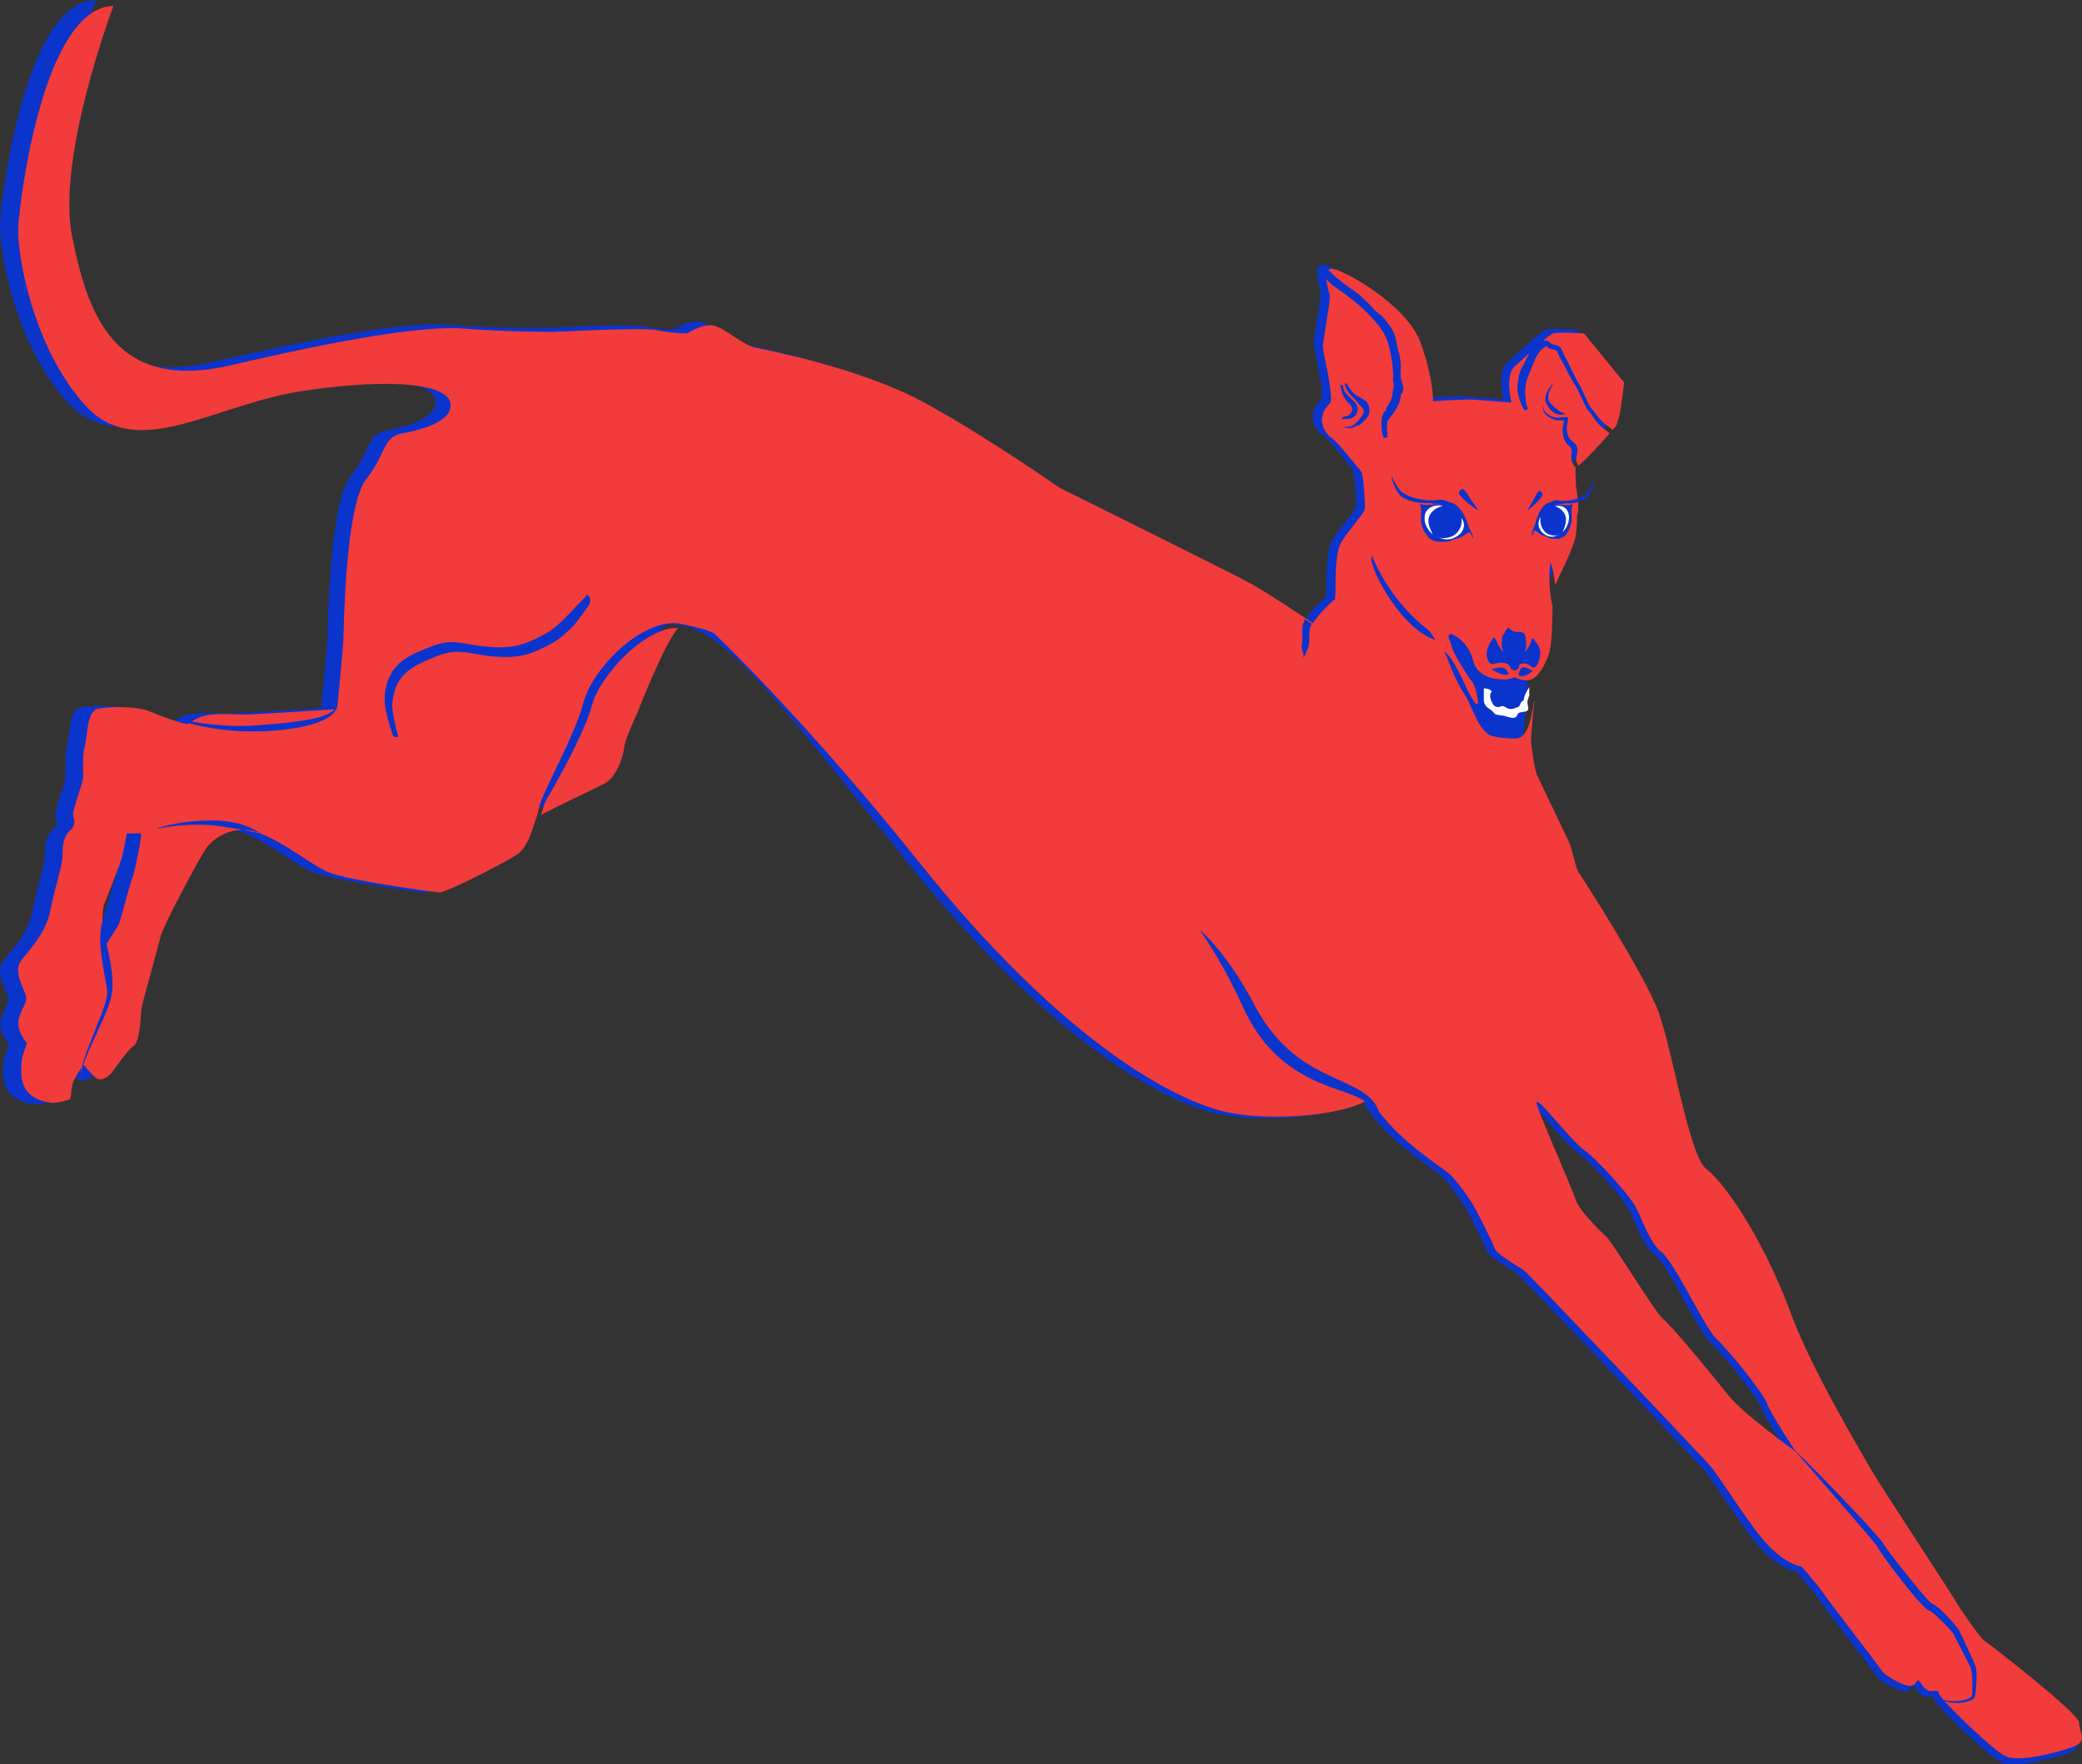 <svg xmlns="http://www.w3.org/2000/svg" id="Layer_2" data-name="Layer 2" viewBox="0 0 609.1 516.12"><rect x="0" y="0" width="609.1" height="516.12" fill="#333333" stroke="none"/><defs><style> .cls-1 { fill: #0a34cc; } .cls-1, .cls-2, .cls-3 { stroke-width: 0px; } .cls-2 { fill: #fff; } .cls-3 { fill: #f23b3b; } </style></defs><g id="Layer_8" data-name="Layer 8"><g><g><path class="cls-1" d="m607.11,505.67c.16-2.65-26.53-23.25-27.94-24.19-1.4-.94-7.96-10.61-8.9-12.33-.94-1.72-22.47-34.49-24.19-37.61-1.72-3.12-17.79-29.65-24.04-46.82-6.24-17.17-17.64-36.83-25.13-42.45-4.84-4.84-9.83-35.43-13.73-46.04-3.9-10.61-22.63-39.95-23.49-40.97-.86-1.01-1.72-6.48-2.89-9.05-1.17-2.58-8.58-17.87-9.36-19.59-.78-1.72-1.79-8.9-1.79-10.46s1.48-18.49,1.64-19.67c.16-1.17,2.34-4.37,3.28-5.93.94-1.56,1.25-16.7,1.48-18.18.23-1.48,4.53-8.97,6.4-14.9,1.87-5.93-.47-21.93.55-21.77,1.01.16,11-10.85,11.94-12.41.94-1.56,2.11-12.41,2.11-12.41l-11.78-14.44s-7.34-.55-9.13,0c-1.79.55-7.96,6.87-11.16,9.6-3.2,2.73-1.09,10.77-1.09,10.77,0,0-9.13-.7-11.39-.86-2.26-.16-11.71.47-11.71.47,0,0,.23-6.56-3.75-17.48-3.98-10.93-23.1-21.62-26.14-21.54-3.04.08-.86,6.4-.55,7.8.31,1.4-2.03,13.58-2.03,15.14s2.89,12.72,2.34,16.39c-5.23,4.92-1.33,9.52.39,10.61,1.72,1.09,7.49,8.66,8.43,9.6.94.94,1.25,9.75,1.25,11s-3.98,5.38-6.79,9.68c-2.81,4.29-1.4,17.17-2.18,17.32-.78.16-5.38,5.07-6.32,6.87-2.18-1.48-13.42-9.05-19.51-12.33-6.09-3.28-55.25-27.62-55.25-27.62,0,0-20.6-14.51-39.33-24.82-18.73-10.3-45.89-15.45-50.1-16.39-4.21-.94-9.36-6.09-12.64-6.56-3.28-.47-7.49,2.34-7.49,2.34,0,0-4.68,0-8.9-.94-4.21-.94-28.56.47-30.43.47s-14.51,0-26.22-.94c-11.71-.94-34.65,2.81-68.83,10.77-34.18,7.96-42.14-14.51-46.82-37.93C11.23,44.48,28.08,0,28.08,0,7.33.47.46,57.43.03,65.08c-.43,7.65,4.18,35.27,19.63,52.44,15.45,17.17,37.93-.31,64.77-4.21,26.84-3.9,42.14-1.72,42.92,3.75.78,5.46-8.74,7.8-14.36,8.9-5.62,1.09-4.37,5.62-10.46,13.42-6.09,7.8-6.55,42.76-6.71,46.98-.16,4.21-1.87,20.76-1.87,20.76,0,0-21.54,1.4-25.75,1.56-4.21.16-7.65-.47-12.02.16-4.37.62-5.31,2.65-6.4,2.65s-6.71-1.87-10.77-3.59c-4.06-1.72-11.71-1.56-15.3-.94-3.59.62-3.12,7.8-4.06,11.08-.94,3.28-.16,8.27-.62,10.14-.47,1.87-1.72,5.31-2.5,8.12-.78,2.81.16,2.5,0,4.37-.16,1.87-1.4,1.87-2.34,3.59-.94,1.72-1.09,3.59-1.09,6.24s-2.18,8.74-3.59,15.92c-1.4,7.18-6.55,11.86-8.74,14.98-2.18,3.12,1.09,8.27,1.56,10.14.47,1.87-1.09,3.28-2.03,6.55-.94,3.28,1.56,6.56,2.18,7.18s-2.18,3.28-1.4,10.3c.78,7.02,8.27,7.34,9.05,7.49.78.16,4.06-.62,4.95-.94.9-.31.2-3.28,1.45-5.77,1.25-2.5,2.81-4.53,2.81-4.53,0,0,1.87,2.34,3.43,3.75,1.56,1.4,3.59,0,4.68-1.25,1.09-1.25,4.53-6.56,6.56-7.96,2.03-1.4,2.03-8.27,2.34-10.77.31-2.5,4.99-18.42,5.62-21.38.62-2.97,10.93-22.16,13.11-25.58,2.18-3.42,8.43-7.97,16.08-5.01,7.65,2.97,14.51,8.9,19.98,11.39,5.46,2.5,31.21,5.93,32.93,6.09,1.72.16,18.73-8.43,22.79-11.08,4.06-2.65,5.31-10.46,5.93-11.08.62-.62,16.08-7.96,19.82-9.83,3.75-1.87,5.62-8.12,5.93-10.77.31-2.65,3.75-9.83,4.06-10.61.31-.78,8.74-22.47,12.49-25.13,15.14-.62,27.94,16.54,70.23,69.45,42.3,52.91,74.29,69.3,88.49,73.2,14.2,3.9,38.24,1.4,44.48-3.59,6.09,11.08,20.13,19.67,22.94,22.01,2.81,2.34,6.87,8.43,8.12,10.77,1.25,2.34,5.15,9.99,5.62,11.55.47,1.56,7.18,5.46,8.43,6.24,1.25.78,52.13,54.47,54.94,57.59,2.81,3.12,12.17,18.57,17.64,24.04,5.46,5.46,9.36,5.77,9.36,5.77,0,0,4.37,4.84,6.4,7.8,2.03,2.97,16.23,21.23,17.17,22.79.94,1.56,5.77,4.21,7.96,4.53,2.18.31,2.18-1.56,2.81-1.56s1.09,1.87,2.65,2.81c1.56.94,3.43-.47,3.43.94s15.76,16.7,19.67,18.57c3.9,1.87,14.67-.94,19.67-2.65,4.99-1.72,1.87-4.53,2.03-7.18ZM33.7,256.82c-.7,1.64-3.51,12.64-3.98,13.58-.47.94-4.21,6.79-4.21,6.79,0,0-1.4-9.36,0-12.88,1.4-3.51,4.54-11.47,5.08-13.34.54-1.87,1.47-7.26,1.47-7.26h4.21c.23.7-1.87,11.47-2.58,13.11Zm470.09,152.4c-4.45-5.62-16.62-20.37-19.2-22.47-2.58-2.11-14.75-22.47-16.86-24.35s-7.96-7.73-8.9-10.77c-.94-3.04-10.53-24.58-11.47-28.09-1.11-4.16,9.6,10.3,13.81,13.34,4.21,3.04,12.64,12.64,14.75,15.92,2.11,3.28,4.45,11.47,8.19,14.28,3.75,2.81,12.64,22.24,16.15,25.52,3.51,3.28,13.81,15.92,14.98,19.2,1.17,3.28,8.43,14.05,8.43,14.05,0,0-15.45-11-19.9-16.62Z"></path><path class="cls-3" d="m608.28,503.98c.16-2.64-26.35-23.1-27.75-24.03-1.4-.93-7.91-10.54-8.84-12.25-.93-1.71-22.32-34.26-24.03-37.36-1.71-3.1-17.67-29.45-23.87-46.5-6.2-17.05-17.52-36.58-24.96-42.16-4.81-4.81-9.77-35.19-13.64-45.73-3.88-10.54-22.48-39.68-23.33-40.69-.85-1.01-1.71-6.43-2.87-8.99-1.16-2.56-8.53-17.75-9.3-19.45-.77-1.71-1.78-8.84-1.78-10.39,0-.88.46-6.77,1.04-11.85-.74,2.73-1.16,11.36-5.54,11.46-1.36.03-5.17-.2-6.24-.61-4.19-.36-6.33-8.43-8.44-11.86-1.62-2.49-3.03-5.17-4.09-7.94-.64-1.58-1.25-3.36-2.09-4.84l.12-.11c1.9,1.55,2.97,3.81,4.13,5.89,1.61,3.12,2.8,6.46,4.9,9.29l.75-.03s-.45-5.65-2.38-7.14c0,0-5.17-7.75-5.47-9.98-.15-1.11-1.71-2.98-.11-3.28,0,0,4.95,1.68,6.56,7.99,1.25,4.89,6.8,5.4,9.18,5.34,1.49-.04,2.88-.62,2.88-.62,0,0,2.14,1.21,4.29.8,2.73-.52,4.7-4.83,5.6-7.24l.34-1c.74-3.66.83-9.34.86-13.31-.43-1.77-.66-3.57-.81-5.38-.17-2.5-.21-4.99.24-7.48.75,2.16,1.11,4.38,1.33,6.63,1.33-2.92,4.22-8.43,5.67-13.01.58-1.82.75-4.6.75-7.57,0,0,0,0,0,0,.98-1.21-.29-8.16-.29-8.16-.15-2.73-.26-4.88-.1-5.62-1.28-1.27-1.52-2.88-1.19-4.52.05-.33.04-.59,0-.78-.08-.38-.45-.77-.76-1.04-2.13-1.86-2.2-4.93-1.43-7.48l-2.18-.03c-1.83-.41-4.18-1.64-4-3.82.02-.09.15-.11.16,0-.02,1.98,2.52,2.88,3.82,3.07,0,0,2.87-.21,2.87-.21.35-.03.61.34.48.66-.35,1.3-.5,2.75-.24,4.02.17.84.53,1.56,1.11,2.13.13.1.31.25.43.35.25.2.51.4.73.66,1.68,1.84-.22,3.61.52,5.53.11.32.25.62.41.91,1.69-1.2,6.42-6.25,9.23-9.48-.06-.05-.12-.11-.19-.16h-.02c-.28-.26-.56-.48-.85-.7-.09-.07-.19-.14-.28-.21-.53-.4-1.07-.81-1.57-1.33l-.05-.05c-.26-.27-.53-.54-.79-.84-.25-.28-.5-.61-.78-1.03-.06-.09-.12-.17-.17-.26-.17-.26-.36-.53-.54-.79-.18-.24-.37-.47-.57-.72-.08-.09-.16-.19-.24-.29l-.06-.07c-.26-.32-.53-.65-.75-1.04-.24-.4-.43-.82-.61-1.22l-.07-.16c-.16-.37-.32-.72-.49-1.07-.19-.38-.39-.78-.6-1.22l-.59-1.24c-.17-.38-.36-.78-.61-1.19-.15-.25-.3-.49-.47-.75-.29-.45-.58-.91-.84-1.4l-1.18-2.19-.34-.65-.24-.48c-.17-.36-.35-.7-.55-1.08-.19-.37-.37-.68-.58-1.02-.24-.4-.44-.75-.61-1.09-.13-.26-.22-.5-.31-.74-.05-.14-.11-.27-.16-.4-.15-.36-.31-.64-.47-.78-.08-.08-.14-.12-.25-.17-.1-.04-.23-.08-.4-.12-.09-.02-.2-.04-.3-.06-.26-.05-.56-.1-.9-.23-.24-.09-.51-.25-.69-.4-.13-.11-.24-.21-.34-.3-.04-.04-.07-.07-.11-.1-.05-.05-.1-.09-.14-.13,0,.16-.08.32-.26.42-.85.51-1.53,1.24-2.06,2.07-1.01,1.57-1.57,3.35-2.25,5.07-.41,1.04-.87,2.07-1.16,3.16,0,0,0,.02,0,.02,0,.08,0,.15-.01.23,0,.12-.04.22-.11.31-.14.8-.16,1.61-.22,2.42.28,1.5.02,3.15.79,4.52.14.25-.08.49-.3.49-.07.14-.25.21-.4.17-.01.03-.03.05-.05.06-.14.06-.4-.29-.59-.61-.26-.43-.56-1.11-.84-1.91l-.05-.14c-.12-.35-.28-.8-.39-1.25-.14-.53-.26-1.1-.34-1.71-.03-.25-.07-.63-.07-1.01v-.53s.06-.52.06-.52c.03-.36.09-.72.14-1.01.03-.2.06-.35.08-.49.02-.11.04-.23.06-.34.01-.06.02-.12.03-.18.02-.15.07-.34.12-.56l.02-.07c.05-.26.14-.57.25-.89.13-.36.29-.73.48-1.08l.59-1.12c.23-.43.45-.86.67-1.32.09-.18.17-.36.26-.55.14-.31.29-.62.47-.95.05-.09.1-.19.16-.29-.04-.02-.07-.03-.1-.06-1.46,1.37-2.87,2.69-3.94,3.61-3.18,2.71-1.09,10.7-1.09,10.7,0,0-9.07-.7-11.32-.85s-11.63.47-11.63.47c0,0,.23-6.51-3.72-17.36-3.95-10.85-22.94-21.47-25.96-21.39-.4.01-.71.13-.94.33.05.05.1.11.15.16l.14.15c.45.48.95,1,1.58,1.52.21.18.44.35.67.54.4.32.81.64,1.22,1,.5.44,1.06.84,1.65,1.26.11.08.23.16.34.25l2.14,1.54c.11.08.22.16.32.23.25.18.51.36.77.57.38.31.72.63,1.04.94.08.08.15.15.23.23.25.25.49.49.74.71.35.32.68.64,1,.97.35.36.67.72.95,1.04.28.32.58.66.94.98.32.29.66.56.96.79l.5.38c.12.09.34.27.52.46.64.63,1.15,1.33,1.64,2.01l.02.03c.08.11.17.23.26.35.17.23.34.46.49.68.22.33.5.75.69,1.17.18.42.33.81.48,1.2.13.36.24.76.34,1.25.08.35.14.7.21,1.04.09.46.17.89.27,1.31.09.37.18.74.27,1.1.1.38.2.76.29,1.15.2.92.31,1.66.34,2.34.04.66,0,1.29-.02,1.85,0,.12-.01.24-.02.36-.02.39-.02.69-.01.95,0,.15.01.3.03.43v.11s.01,0,.01,0c0,.02,0,.04,0,.06,0,.01,0,.03,0,.04,0,.04,0,.08,0,.12,0,.03,0,.05,0,.08,0,.16.03.27.06.37.03.12.07.25.12.41.03.09.06.19.09.28.06.19.12.39.18.6.15.56.31,1.22.3,1.94,0,.28-.05.7-.3,1.12h0s-.4.24-.4.24c-.02.43-.06.85-.13,1.26-.05.34-.15.84-.31,1.24-.23.61-.47,1.02-.65,1.33-.04.08-.08.14-.12.21-.03.06-.07.11-.1.17-.06.1-.11.19-.16.3-.09.18-.18.34-.28.49l-.5.76s-.01.02-.02.03c-.01.02-.03.04-.07.12-.02.04-.05.07-.07.1-.03.04-.04.05-.05.06l-.24.29-.29.35c-.18.22-.34.43-.53.69l-.07.09c-.1.13-.13.18-.15.19l-.05.11s-.04.1-.06.16c-.09.24-.13.48-.16.67-.06.43-.05.83-.04,1.25v.08c.02.5.05.94.07,1.32.02.27.03.51.04.71.02.56-.01.78-.14.81,0,0-.02,0-.03,0-.05,0-.11-.04-.17-.11-.24.21-.63.23-.8-.13-.57-1.19-.52-2.55-.58-3.84-.05-1.17.09-2.44.81-3.4.22-.3.48-.57.75-.84-.19-.06-.32-.25-.17-.45.83-1.1,1.54-2.17,1.77-3.56.07-.41.09-.82.16-1.22.08-.47.22-.94.27-1.42.09-.81-.27-1.58-.23-2.4,0-.09.04-.16.09-.21-.06-3.33-.54-6.68-1.44-9.88-.92-3.27-3.01-5.74-5.29-8.18-2.27-2.43-4.84-4.49-7.5-6.49-1.9-1.43-3.97-2.43-5.38-4.36.14,1.86.85,4.05,1.02,4.81.31,1.4-2.02,13.49-2.02,15.04s2.87,12.63,2.33,16.28c-5.19,4.88-1.32,9.46.39,10.54,1.71,1.09,7.44,8.6,8.37,9.53.93.93,1.24,9.69,1.24,10.93s-3.95,5.35-6.74,9.61c-2.79,4.26-1.4,17.05-2.17,17.21s-5.35,5.04-6.28,6.82c-2.17-1.47-13.33-8.99-19.38-12.25-6.05-3.26-54.87-27.44-54.87-27.44,0,0-20.46-14.42-39.06-24.65-18.6-10.23-45.57-15.35-49.76-16.28-4.19-.93-9.3-6.05-12.56-6.51-3.26-.46-7.44,2.33-7.44,2.33,0,0-4.65,0-8.84-.93-4.19-.93-28.37.47-30.23.47s-14.42,0-26.04-.93c-11.63-.93-34.41,2.79-68.36,10.7-33.95,7.91-41.85-14.42-46.5-37.67C16.45,45.92,33.19,1.74,33.19,1.74,12.57,2.2,5.75,58.78,5.32,66.38c-.43,7.6,4.15,35.03,19.5,52.08,15.35,17.05,37.67-.31,64.33-4.19,26.66-3.88,41.85-1.71,42.63,3.72.78,5.43-8.68,7.75-14.26,8.84-5.58,1.09-4.34,5.58-10.39,13.33-6.05,7.75-6.51,42.47-6.67,46.66-.13,3.39-1.27,14.81-1.7,19.03,0,0,0,0,0,0,0,.22-.03.44-.07.65-.06.59-.17.94-.32.95-2.65,5.52-18.41,6.52-23.19,6.49-6.54.19-13.11-.61-19.44-2.26-.13-.03-.25-.07-.38-.1-.23.13-.43.2-.64.2-1.09,0-6.67-1.86-10.7-3.57-4.03-1.71-11.63-1.55-15.19-.93-3.57.62-3.1,7.75-4.03,11.01-.93,3.26-.16,8.22-.62,10.08-.47,1.86-1.71,5.27-2.48,8.06-.78,2.79.16,2.48,0,4.34-.16,1.86-1.4,1.86-2.33,3.57-.93,1.71-1.09,3.57-1.09,6.2s-2.17,8.68-3.57,15.81c-1.4,7.13-6.51,11.78-8.68,14.88-2.17,3.1,1.09,8.22,1.55,10.08.47,1.86-1.09,3.26-2.02,6.51-.93,3.26,1.55,6.51,2.17,7.13s-2.17,3.26-1.4,10.23c.78,6.98,8.22,7.29,8.99,7.44.78.16,4.03-.62,4.92-.93.89-.31.2-3.26,1.44-5.74.77-1.55,1.67-2.92,2.23-3.73.75-2.97,1.95-5.84,3.04-8.69,1.4-3.71,3.59-8.37,4.36-12.21.23-1.38-.18-2.75-.37-4.13-.33-1.87-.69-3.77-.99-5.68-.5-3.37-.95-6.9-.36-10.31.08-.49.21-.98.38-1.45,0,0,0,0,0,0-.04-2.11.1-4.2.61-5.49,1.4-3.49,4.51-11.39,5.05-13.25.53-1.86,1.46-7.21,1.46-7.21h4.19c.23.7-1.86,11.39-2.56,13.02s-3.49,12.56-3.95,13.49c-.35.69-2.5,4.09-3.57,5.78.94,4.57,2.06,9.21,1.61,13.92-.35,2.99-1.64,5.78-2.81,8.49-1.57,3.56-3.28,7.04-4.76,10.64-.36.87-.7,1.75-1.01,2.63.14-.2.23-.31.23-.31,0,0,1.86,2.33,3.41,3.72,1.55,1.4,3.57,0,4.65-1.24,1.09-1.24,4.5-6.51,6.51-7.91,2.02-1.4,2.02-8.22,2.33-10.7.31-2.48,4.96-18.29,5.58-21.24.62-2.95,10.85-22.01,13.02-25.41,1.69-2.65,5.84-5.98,11.18-5.92-2.08-.4-4.19-.67-6.28-1l-1.85-.25-1.86-.16c-2.5-.13-5-.11-7.5.06-2.51.15-5,.49-7.47,1.01l-.04-.16c4.85-1.53,9.97-2.19,15.06-2.22,5.11-.14,10.43.76,14.77,3.6,0,0-.02.04-.03.08,7.6,2.95,14.42,8.84,19.84,11.32,5.43,2.48,31,5.89,32.71,6.05,1.7.15,18.6-8.37,22.63-11.01,4.03-2.64,5.27-10.39,5.89-11.01.52-1.69.68-3.32,1.36-4.95,3.38-7.94,7.93-16.15,10.93-24.22.6-1.6,1.11-3.3,1.56-4.95.53-1.79,1.34-3.49,2.27-5.1,4.35-7.33,12.12-14.88,20.49-17.13,1.79-.44,3.72-.58,5.56-.23,1.74.36,3.47.73,5.19,1.19,1.29.35,2.58.71,3.8,1.24.39.19.87.35,1.11.72-.21-.24,26.28,24.9,59.49,66.45,42.01,52.55,73.79,68.83,87.89,72.7,13.18,3.62,34.88,1.69,42.73-2.62-.13-.09-.27-.17-.41-.25-2.84-1.67-6.11-2.58-9.23-3.75-10.52-3.63-18.58-9.67-24.05-19.51-1.67-2.99-2.97-6.17-4.51-9.21-2.97-6.08-6.46-11.88-10.2-17.53,6.85,6.49,12.1,14.52,16.42,22.87.3.54.92,1.61,1.24,2.13,3.37,5.58,7.88,10.47,13.39,13.99,4.21,2.76,8.89,4.6,13.43,6.81,2.07,1,3.93,2.12,5.37,3.51,0,0,0,0,0,0,0,0,0,0,0,0,1.14,1.1,2.01,2.37,2.51,3.87,6.75,9.1,17.82,15.93,20.28,17.98,2.79,2.33,6.82,8.37,8.06,10.7,1.24,2.33,5.12,9.92,5.58,11.47.46,1.55,7.13,5.43,8.37,6.2,1.24.78,51.77,54.1,54.56,57.2,2.79,3.1,12.09,18.45,17.52,23.87s9.3,5.74,9.3,5.74c0,0,4.34,4.81,6.36,7.75,2.02,2.95,16.12,21.08,17.05,22.63.93,1.55,5.74,4.19,7.91,4.5,2.17.31,2.17-1.55,2.79-1.55s1.09,1.86,2.64,2.79c1.55.93,3.41-.46,3.41.93s15.66,16.59,19.53,18.45c3.88,1.86,14.57-.93,19.53-2.64,4.96-1.71,1.86-4.5,2.02-7.13ZM452.08,116.54c.15-1.61,1.05-2.97,2.08-4.15.05-.06.15.01.1.08-.79,1.43-1.96,3.72-.88,5.21.54.75,1.3,1.32,1.98,1.93.73.6,1.44,1.14,2.41,1.35.06,0,.08.1.02.13-.48.28-1.1.3-1.64.2-1.68-.29-2.9-1.6-3.65-3.04-.3-.51-.44-1.12-.41-1.7Zm-279.89,60.64c-1.71,2.3-3.17,4.55-4.69,6.13-1.93,1.94-3.62,3.48-5.62,4.64-2.65,1.47-5.53,2.94-8.66,3.69-3.16.78-6.47.56-9.39.37-1.87-.2-3.46-.48-4.86-.73-4.04-.72-6.95-1.24-12.28,1.14-7.09,2.74-11.08,5.61-11.89,12.92-.16,1.73.16,3.48.53,5.26.34,1.67.77,3.36,1.18,4.98l-.07.02c-.67.24-1.41-.11-1.63-.79-.16-.56-.34-1.13-.51-1.69-.99-3.23-2.01-6.57-1.73-10,.92-7.54,4.85-10.51,11.34-13.08.34-.13.69-.27,1.03-.41,1.57-.64,3.2-1.29,4.91-1.59,2.64-.46,5.27.02,7.82.48,1.28.23,2.6.47,3.9.59,3.08.28,6.65.51,10.03-.33,2-.49,4.33-1.44,6.93-2.83,2.14-1.02,4.17-2.54,6.39-4.77,1.58-1.6,3.15-3.25,4.67-4.84.76-.8,1.52-1.59,2.28-2.39.93.82,1.07,2.21.33,3.2Zm210.95,7.02c-.15.97-.09,1.95-.12,2.9-.02.48-.02.95-.1,1.4-.04.23-.06.46-.13.68-.07.22-.13.44-.21.65-.34.84-.68,1.7-1.25,2.43-.03.04-.14-.02-.11-.06.52-.75-.64-2.46-.41-3.29.06-.21.09-.42.13-.63.04-.21.03-.43.05-.64.03-.43,0-.87,0-1.33,0-.92-.08-1.94.06-3,.03-.21.07-.42.11-.63.19-.51.39-1.01.6-1.52.2.16,1.79,1.15,1.99,1.31-.27.55-.52,1.12-.61,1.74Zm9.21-61.74l-.31-.02.3-.06c.12-.02.24-.04.36-.06-.05-.16,0-.34.22-.38.55-.1,1.21-.22,1.77-.47,0-.08.02-.17.11-.24.66-.56.99-1.28.65-2.12-.32-.77-.97-1.25-1.51-1.85-1.09-1.23-1.43-2.73-1.8-4.29-.08-.34.33-.51.54-.34v-.02s.08-.02.08-.02c.06.19.11.4.16.6.05.2.1.4.16.59.21.62.51,1.13.91,1.56.35.41.76.78,1.15,1.13.66.6,1.35,1.23,1.78,2.04h0c.66,1.52.12,3.06-1.31,3.76-.51.23-1.04.29-1.58.29-.25,0-.49-.02-.74-.03-.06.01-.13.02-.19.04-.11.02-.21-.01-.28-.07-.16-.01-.32-.03-.47-.04Zm7.96-.84c-.18.38-.48.7-.76,1.01-.62.68-1.33,1.44-2.15,1.87-.15.08-.28.04-.38-.05-.79.6-1.4.82-2.08.82-.53,0-1.1-.13-1.84-.32l-.27-.07h.28c.21-.02.42-.02.63-.02.47,0,.95,0,1.4-.12.45-.11.84-.4,1.16-.66,1.33-1.15,2.74-2.93,2.71-3.81-.07-.44-.35-.9-.88-1.44-.45-.39-.82-.86-1.17-1.32-.24-.31-.49-.64-.77-.93-.11-.11-.23-.23-.35-.34-.85-.82-1.73-1.67-2.08-2.84-.07-.19-.12-.38-.18-.57-.04-.07-.09-.14-.13-.21-.23-.36.34-.69.57-.33.73,1.16,1.38,2.35,2.53,3.16.93.65,2.01,1.05,2.9,1.76.89.71,1.24,1.74,1.2,2.86-.02.54-.12,1.08-.35,1.56Zm19.46,65.55c-10.79-3.75-19.85-22.71-18.45-24.38.02-.03.01-.07.05-.08.04,0,.07.01.08.05.92,2.36,5.9,13.5,16.08,21.26,1.02.78,1.6,2,2.33,3.07.04.06-.04.14-.09.09Zm85.88,221.01c-4.42-5.58-16.51-20.23-19.07-22.32-2.56-2.09-14.65-22.32-16.74-24.18-2.09-1.86-7.91-7.67-8.84-10.7-.93-3.02-10.46-24.41-11.39-27.9-1.1-4.13,9.53,10.23,13.72,13.25,4.19,3.02,12.56,12.56,14.65,15.81,2.09,3.26,4.42,11.39,8.14,14.18,3.72,2.79,12.56,22.09,16.04,25.34,3.49,3.26,13.72,15.81,14.88,19.07s8.37,13.95,8.37,13.95c0,0-15.35-10.93-19.76-16.51Z"></path><g><path class="cls-3" d="m447.41,200.97s0-.04,0-.06c0-.05,0-.02,0,.06Z"></path><path class="cls-2" d="m447.42,203.12c-.08-.24-.03-1.78,0-2.16-.06.28-.52.63-1.15,2.06-.68,1.54-.29,1.74-.68,1.93-.39.19-.77.68-.97,1.35-.19.68-1.26.68-1.74.97-.48.29-1.64.19-2.61-.48-.97-.68-1.35.29-2.41,0-1.06-.29-1.26-1.16-1.49-1.54-.23-.39-.73-2.03-.15-2.61.58-.58-.58-1.26-2.12-1.26v3.57c0,.87.77,1.83,1.06,2.03.29.19,1.35.87,1.74,1.35.39.48.29.58,1.16.77s2.03.29,2.03.29c0,0,2.03.77,2.9.58.87-.19.77-.77,1.16-1.26.39-.48,1.35-.29,2.41-.68,1.06-.39.29-1.54.29-2.51s.68-2.12.58-2.41Z"></path><path class="cls-3" d="m406.1,120.41s0,0,0,0l-.03-.02s0,.02.01.03h0s0,0,.01-.01Z"></path><path class="cls-3" d="m451.24,99.82s.02,0,.03-.02c.01,0,.03-.01.04-.02h.01s.09-.05.09-.05c.13-.05.26-.1.4-.12.28-.06.57-.03.83.08.28.1.47.27.63.39.06.06.12.11.18.16.22.2.4.36.55.42.18.08.45.13.75.19.06.01.13.02.2.04.19.04.42.09.66.18.26.09.52.25.71.43.41.37.64.81.82,1.23.09.21.17.41.24.61.07.18.13.34.19.49.05.12.13.28.24.48.09.18.19.35.28.5.16.28.4.7.59,1.09.19.39.38.78.55,1.16.17.37.33.71.5,1.05l1.11,2.22c.19.39.36.72.57,1.07l.64,1.08c.13.22.24.43.35.64l.16.33.14.32.56,1.24c.18.38.37.78.58,1.22.17.33.32.66.46.98.04.09.08.18.12.27.17.38.36.78.57,1.15.05.08.1.17.16.26.06.08.11.16.17.24.11.14.23.29.34.43l.04.05c.1.12.2.24.3.36.18.21.36.42.55.66.24.31.46.62.67.92l.12.17c.24.34.48.65.73.91.22.23.46.47.69.7l.12.12c.46.48.99.86,1.54,1.26l.2.14c.31.22.62.46.93.72l.2.17s.05.04.08.06c.45-.53.8-.97,1.02-1.27.04-.11.07-.23.11-.36l.31-1,.19-.65c.13-.44.25-.81.37-1.13.7-3.7,1.32-9.49,1.32-9.49l-11.7-14.34s-7.29-.54-9.07,0c-.64.19-1.83,1.12-3.25,2.36.03-.02.05-.03.08-.05l.04-.02Z"></path><path class="cls-3" d="m157.04,239.06l1.12-.66c-.63.33-1.03.57-1.12.66Z"></path><path class="cls-3" d="m182.62,218.6c.31-2.64,3.72-9.77,4.03-10.54.29-.73,7.78-20.01,11.75-24.35-1.44-.05-2.88.2-4.27.65-7.58,2.65-14.64,9.98-18.69,16.79-.84,1.46-1.59,2.98-2.05,4.53-.49,1.67-1.06,3.49-1.72,5.1-3.3,8.17-7.7,16.01-12.06,23.66-.52.92-.93,3.05-1.44,3.97h0c3.71-1.97,15.38-7.52,18.56-9.11,3.72-1.86,5.58-8.06,5.89-10.7Z"></path><path class="cls-3" d="m81.54,211.66c2.07-.18,4.32-.45,6.36-.75,2.6-.47,7.81-1.13,9.97-3.42-3.79.25-21.12,1.36-24.84,1.5-4.19.16-7.6-.46-11.94.16-2.68.38-4.06,1.3-4.98,1.94,6.28,1.1,12.67,1.57,19.01,1.11,2.15-.17,4.29-.34,6.42-.54Z"></path><path class="cls-3" d="m472.98,124.15c-.03.09-.06.17-.08.25.03-.05.06-.09.09-.13.01-.04.02-.07.03-.11l.26-.84.24-.81c.06-.19.11-.37.17-.54.02-.11.04-.22.07-.33-.09.28-.19.56-.27.86-.08.26-.16.53-.24.81-.08.27-.17.55-.26.84Z"></path><path class="cls-3" d="m453.56,190.08l-.21.63s-.01.07-.02.11c.15-.45.23-.73.23-.73Z"></path><path class="cls-3" d="m72.24,242.97c1.25.24,2.44.56,3.69.81,0,0,.02-.04.03-.08-1.67-.65-3.28-.93-4.78-.95.35.07.7.14,1.06.21Z"></path><path class="cls-3" d="m23.45,314.64c.21-.98.5-1.93.82-2.88-.09.12-.2.27-.33.46-.2.8-.37,1.6-.5,2.41Z"></path></g><path class="cls-2" d="m424.15,148.46l-3.51-.96-3.9,1.52v5.77l3.16,3.13,3.88.18s1.74-.54,3.26-1.68,2.21-3.46,2.21-3.46l-5.09-4.5Z"></path><path class="cls-1" d="m430.01,155.69c.37.56.69,1.14.96,1.83l.09-.03c-.25-.88-.51-1.73-.95-2.5-.45-.78-.61-1.25-.87-2.15-.17-.49-.33-.83-.48-1.15-.13-.28-.25-.55-.38-.89-.7-1.39-1.66-2.54-2.77-3.34-.63-.32-1.32-.53-1.99-.73-.43-.13-.88-.26-1.3-.43,0,0,0-.01,0-.02,0-.03-.03-.06-.07-.05-.05,0-.1,0-.15.01-.53-.12-1.08-.04-1.61.04-.28.05-.57.09-.85.1h-.05c-.66,0-1.32,0-1.97-.05-2.57-.18-5.21-.81-7.35-2.28-1.44-1.22-2.29-3.03-3.11-4.72-.03-.06-.12-.03-.11.04.35,1.53.88,3.04,1.74,4.43.44.7,1.01,1.45,1.78,1.82,2.13,1.19,4.64,1.6,7.03,1.52.11,0,.21-.01.32-.02.57.08,1.14.16,1.71.22.29.03.61.03.93.03h.07c.56,0,1.08,0,1.41.16.05.02.09.04.14.06-1.05-.19-2.07-.08-3.07.02-.88.09-1.8.19-2.72.07h0s-1.04-.36-.97-.26c.06.09.21,1.1.29,1.12.13.7.08,1.41.04,2.17-.05.81-.1,1.64.08,2.46.21.85.49,1.62.82,2.29.06.09.13.19.19.28.42.63.86,1.28,1.44,1.8.89.65,1.95.88,2.69.95.27,0,.54,0,.81,0,.7,0,1.43,0,2.13-.11.29-.07.55-.2.81-.33.21-.11.44-.22.66-.29.11-.03.28-.07.47-.12.44-.11,1.05-.25,1.42-.43.56-.24,1.06-.61,1.55-.96l.12-.08s.08-.05.1-.07c.2-.1.41-.22.6-.34.05-.03.08-.06.11-.1.14-.15.27.04.27.04Zm-10.95.61c-4.08-3.77-2.64-9.35,3.06-8.32-.04.05-2.79.52-3.92,2.88-1.06,2.31,1,5.13.86,5.44Zm3.73,1.48l-2.81-.74c2.47.76,5.11.36,6.56-1.54,1.46-1.82.98-3.8,1.02-3.96,2.29,2.97-1.1,6.56-4.78,6.24Z"></path><path class="cls-2" d="m449.52,154.5s1.52,1.93,2.04,2.04,2.62.9,2.62.9c0,0,2.76-.71,2.92-.78s1.93-2.27,1.93-2.27c0,0,.5-4.44.41-4.86s-.41-1.07-.41-1.07l-1.91-.5-1.75-.09-1.47.25-2.14,1.19-1.42,1.47-.83,3.72Z"></path><path class="cls-1" d="m427.33,143.28c.96-.89,2.14,1.55,2.64,2.33.49.77,2.44,3.39,2.55,3.8.15.11.18.15,0,.04,0,0,0-.03,0-.04-.5-.38-2.35-1.65-2.72-1.96-3.69-3.04-3.16-3.43-2.47-4.18Z"></path><path class="cls-1" d="m448.03,156.76c.21-.63.46-1.15.74-1.67-.15.55-.28,1.1-.4,1.63v.03s.06.02.06.02c.01-.04.02-.09.04-.13.01-.06.03-.11.05-.17.13-.45.27-.87.4-1.29.02-.05.03-.09.05-.14.02.04.05.07.09.09.15.11.31.22.47.31.01.02.04.04.07.06l.09.08c.37.32.76.65,1.19.87.29.17.76.3,1.1.39.15.04.28.08.37.11.18.07.35.17.51.26.2.12.4.24.63.3.54.1,1.11.1,1.65.1.21,0,.42,0,.62,0,.57-.07,1.39-.28,2.08-.87.45-.47.78-1.07,1.11-1.64.05-.09.1-.17.15-.26.25-.61.47-1.31.63-2.09.14-.74.1-1.5.06-2.24-.04-.69-.07-1.34.03-1.98.06-.02.18-.94.23-1.02.05-.09-.75.24-.75.24h0c-.71.11-1.42.02-2.1-.07-.77-.1-1.56-.19-2.37-.02.04-.02.07-.04.11-.06.25-.14.66-.14,1.09-.14h.05c.24,0,.49,0,.72-.03.44-.06.88-.13,1.32-.2.08,0,.16.01.24.01,1.85.08,3.79-.3,5.43-1.39.59-.34,1.04-1.02,1.37-1.66.66-1.27,1.07-2.64,1.34-4.04.01-.06-.06-.09-.08-.03-.63,1.54-1.29,3.19-2.4,4.3-1.65,1.34-3.69,1.92-5.68,2.08-.5.04-1.01.05-1.52.04h-.04c-.22-.01-.44-.05-.66-.1-.41-.08-.83-.15-1.25-.04-.04,0-.07,0-.11-.01-.02,0-.05.02-.05.05,0,0,0,.01,0,.02-.33.15-.67.27-1.01.39-.52.18-1.05.37-1.54.66-.86.73-1.6,1.78-2.14,3.05-.1.31-.2.56-.3.82-.11.3-.24.61-.37,1.05-.2.81-.33,1.24-.67,1.96-.34.7-.54,1.48-.74,2.28l.07.03Zm9.87-6.07c-.88-2.15-3-2.58-3.03-2.63,4.4-.94,5.51,4.14,2.37,7.59-.11-.28,1.48-2.85.66-4.96Zm-7.23.62c.03.15-.34,1.95.79,3.61,1.13,1.74,3.16,2.1,5.07,1.41l-2.17.67c-2.84.29-5.46-2.99-3.69-5.7Z"></path><path class="cls-1" d="m448.94,147.59c-.29.28-1.71,1.45-2.1,1.79,0,.01,0,.03,0,.04-.13.09-.11.06,0-.04.08-.38,1.59-2.76,1.97-3.47.38-.72,1.3-2.94,2.04-2.13.54.68.94,1.04-1.91,3.81Z"></path><path class="cls-1" d="m436.4,195.73s2.77-.75,3.59-.31,1.46,1.69,1.46,1.69c-1.46,1.17-5.05-1.38-5.05-1.38Z"></path><path class="cls-1" d="m448.4,196.26s-2.26-1.41-3.08-.98-1.1,2.23-1.1,2.23c1.46,1.17,4.17-1.25,4.17-1.25Z"></path><path class="cls-1" d="m449.35,187.84s-.78-1.03-.95-1.2c-.25-.24-.54,2.47-2.3,4.08.79-1.87.16-4.46.16-4.46,0,0-.16-1.61-2-1.38-1.39.17-2.45-.74-2.89-1.19-.11-.12-.3-.1-.38.04l-1.53,2.53s-.49,2.58.39,4.44c-1.93-1.71-2.26-4.63-2.95-4.09l-.88,1.23s-.45.76-.77,1.8h0c-.18.41-.25.81-.27,1.2-.15,1.13.02,2.34,1.04,3.19.21.35.72.28,1.25.08.93-.14,2.18-.43,3.41-.02,1.27.42,1.36,2.01,1.65,1.77,0,0,1.19.61,1.65-.19.83,0-.43-2.01,2.39-1.5,1.81.32,1.58,1.42,2.57,1.03s1.51-2.46,1.62-3.46c.22-1.41-.26-2.87-1.24-3.9Z"></path></g><path class="cls-1" d="m524.64,423.84c4.78,4.48,9.31,9.22,13.86,13.94,3.96,4.17,7.95,8.31,11.68,12.69.21.26.47.57.66.89.21.41.48.8.76,1.19,2.53,3.49,5.27,6.91,7.98,10.27,1.36,1.66,2.75,3.35,4.19,4.93.47.5.97,1.05,1.47,1.43-.01,0-.03-.01-.1-.04-.02,0-.04-.01-.05-.01h.05c.92.28,1.68.98,2.35,1.54,1.68,1.49,3.18,3.14,4.62,4.85.4.51.78.91,1.1,1.51,1.43,2.96,2.8,5.93,4.13,8.94.22.51.43.99.64,1.58.2.68.19,1.17.24,1.81.05,1.12.02,2.23-.03,3.33-.07,1.12-.16,2.22-.4,3.33-.11.43-.22.95-.7,1.13-3.78,1.91-8.2.86-11.83-.89,3.6,1.37,7.77,2.19,11.29.28l.17-.09.09-.05s.04-.02.03-.02c-.02,0-.04.02-.04.02.31-1.14.24-2.49.24-3.74-.06-1.53-.04-3.17-.44-4.63-1.24-2.68-3.78-7.43-5.16-10.13-1.23-1.63-2.75-3.12-4.22-4.54-.81-.74-1.67-1.61-2.62-2.09-.28-.04-.72-.33-.91-.49-2.22-1.97-4.01-4.33-5.88-6.58-2.76-3.44-5.4-6.9-7.89-10.55-.28-.43-.58-.86-.81-1.34,0-.02,0,0,0,0h0s0,.02,0,.02c0,0,0-.01-.01-.02l-.03-.05c-.93-1.28-2-2.49-3.02-3.72-6.64-7.73-14.75-17.07-21.44-24.72h0Z"></path></g></g></svg>